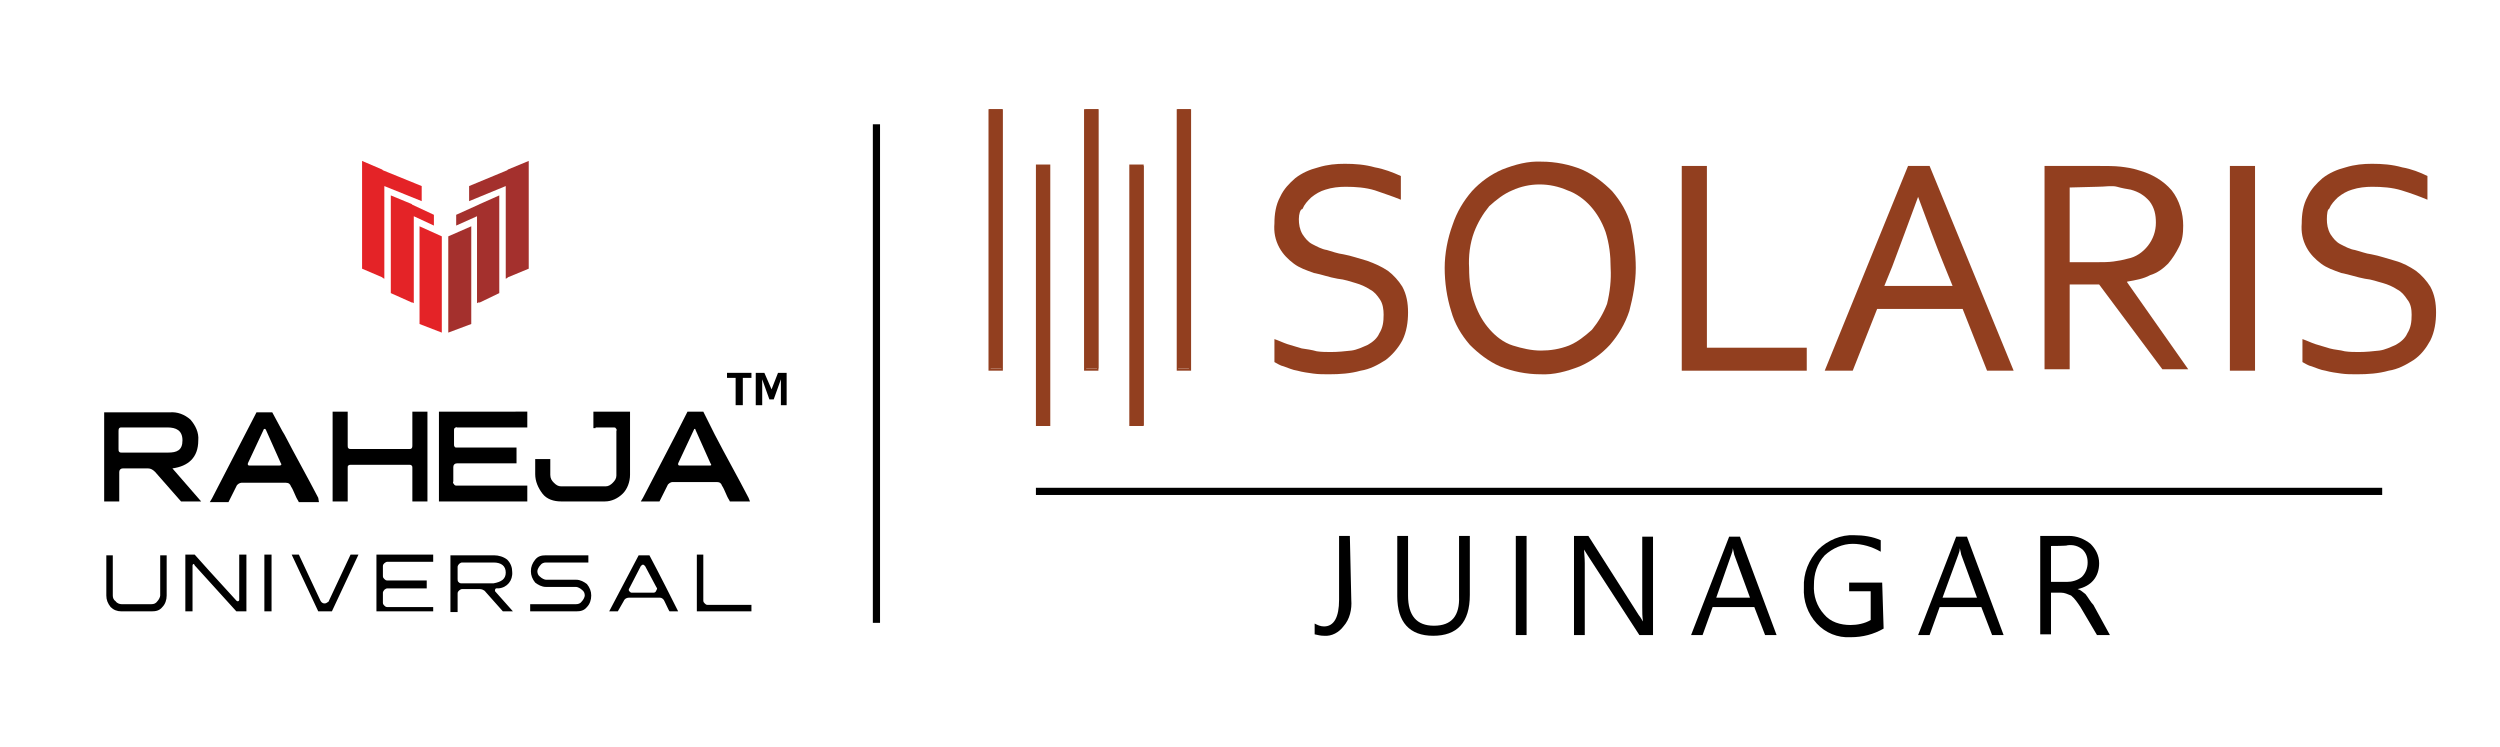 <?xml version="1.0" encoding="utf-8"?>
<!-- Generator: Adobe Illustrator 23.0.1, SVG Export Plug-In . SVG Version: 6.00 Build 0)  -->
<!DOCTYPE svg PUBLIC "-//W3C//DTD SVG 1.1//EN" "http://www.w3.org/Graphics/SVG/1.1/DTD/svg11.dtd">
<svg version="1.1" id="Layer_1" xmlns:x="http://ns.adobe.com/Extensibility/1.0/" xmlns:i="http://ns.adobe.com/AdobeIllustrator/10.0/" xmlns:graph="http://ns.adobe.com/Graphs/1.0/"
	 xmlns="http://www.w3.org/2000/svg" xmlns:xlink="http://www.w3.org/1999/xlink" x="0px" y="0px" viewBox="0 0 348 104"
	 style="enable-background:new 0 0 348 104;" xml:space="preserve">
<style type="text/css">
	.st0{fill:#E42327;}
	.st1{fill:#A4302D;}
	.st2{fill:#923F1F;}
	.st3{fill:none;stroke:#000000;stroke-miterlimit:10;}
</style>
<g>
	<polygon class="st0" points="50.4,22.4 53.2,23.6 53.3,23.7 58.7,25.9 58.7,28 53.5,25.9 53.5,38.8 53.3,38.7 53.2,38.6 50.4,37.4 
			"/>
	<polygon class="st0" points="54.4,27.2 57.3,28.4 57.4,28.5 60.4,29.9 60.4,31.4 57.6,30.1 57.6,42.2 57.4,42.1 57.3,42.1 
		54.4,40.8 	"/>
	<polygon class="st0" points="58.4,31.5 61.5,32.9 61.5,46.3 58.4,45.1 	"/>
	<polygon class="st1" points="73.6,22.4 70.7,23.6 70.6,23.7 65.3,25.9 65.3,28 70.4,25.9 70.4,38.8 70.6,38.7 70.7,38.6 73.6,37.4 
			"/>
	<polygon class="st1" points="69.5,27.2 66.8,28.4 66.6,28.5 63.5,29.9 63.5,31.4 66.4,30.1 66.4,42.2 66.6,42.1 66.8,42.1 
		69.5,40.8 	"/>
	<polygon class="st1" points="65.6,31.5 62.4,32.9 62.4,46.3 65.6,45.1 	"/>
	<path d="M104.5,85.1H97v-7.9h0.9v6.4c0,0.2,0.1,0.3,0.2,0.4s0.2,0.2,0.4,0.2h6.1V85.1z M91.4,81.8l-1.6-3c-0.1-0.1-0.2-0.2-0.3-0.2
		c-0.1,0-0.2,0.1-0.3,0.2l-1.6,3.1c-0.1,0.1-0.1,0.3,0,0.4s0.2,0.2,0.3,0.2h3.1c0.1,0,0.3-0.1,0.3-0.2C91.5,82,91.5,81.8,91.4,81.8
		L91.4,81.8z M94.4,85.1h-1.2c-0.1-0.1-0.3-0.6-0.7-1.4c-0.1-0.3-0.4-0.5-0.6-0.5h-4.4c-0.3,0-0.6,0.2-0.7,0.5L86,85.1h-1.2l4.1-7.8
		h1.5C90.4,77.3,91.8,79.9,94.4,85.1z M82.3,82.9c0,0.6-0.2,1.2-0.6,1.6c-0.4,0.5-0.9,0.6-1.5,0.6h-6.4v-1h6.4
		c0.3,0,0.6-0.1,0.8-0.4c0.2-0.2,0.4-0.6,0.4-0.8c0-0.3-0.1-0.6-0.4-0.8c-0.2-0.2-0.6-0.4-0.8-0.4H76c-0.6,0-1.1-0.3-1.5-0.6
		c-0.4-0.5-0.6-1-0.6-1.6c0-0.6,0.2-1.1,0.6-1.6c0.4-0.5,0.9-0.6,1.5-0.6h5.9v1H76c-0.3,0-0.6,0.1-0.8,0.4c-0.2,0.2-0.4,0.6-0.4,0.8
		c0,0.3,0.1,0.6,0.4,0.8c0.2,0.2,0.6,0.4,0.8,0.4h4.2c0.6,0,1.1,0.3,1.5,0.6C82.1,81.8,82.3,82.3,82.3,82.9z M70.4,79.7
		c0-0.9-0.6-1.4-1.7-1.4h-4.4c-0.1,0-0.3,0.1-0.4,0.2c-0.1,0.1-0.2,0.3-0.2,0.4v1.7c0,0.1,0,0.3,0.1,0.4c0.1,0.1,0.2,0.2,0.4,0.2
		h4.5C69.8,81,70.4,80.6,70.4,79.7z M71.4,85.1H70l-2.4-2.7C67.4,82.1,67,82,66.8,82h-2.5c-0.1,0-0.3,0.1-0.4,0.2
		c-0.1,0.1-0.2,0.2-0.2,0.4v2.6h-1v-7.9h6.1c0.6,0,1.3,0.2,1.8,0.6c0.5,0.5,0.7,1.1,0.7,1.7c0.1,1.2-0.7,2.2-1.9,2.3
		c-0.1,0-0.2,0-0.3,0c-0.1,0-0.2,0.1-0.2,0.3l0,0c0,0.1,0,0.1,0.1,0.2L71.4,85.1z M60.3,85.1h-7.9v-7.9h7.9v1h-6.4
		c-0.1,0-0.3,0.1-0.4,0.2s-0.2,0.2-0.2,0.4v1.4c0,0.2,0.1,0.3,0.2,0.4c0.1,0.1,0.2,0.2,0.4,0.2h5.5v1.1h-5.5c-0.1,0-0.3,0.1-0.4,0.2
		s-0.2,0.3-0.2,0.4v1.4c0,0.2,0.1,0.3,0.2,0.4s0.2,0.2,0.4,0.2h6.4V85.1z M49.9,77.2l-3.7,7.9h-1.9l-3.7-7.9h1l3,6.4
		c0.2,0.4,0.6,0.5,0.9,0.3c0.2-0.1,0.3-0.2,0.3-0.3l3-6.4C48.9,77.2,49.9,77.2,49.9,77.2z M37.8,85.1h-1v-7.9h1V85.1z M34.3,85.1
		h-1.4l-5.8-6.4L27,78.5c-0.1,0-0.2,0.1-0.2,0.2l0,0v6.4h-1v-7.9h1.3c0.6,0.7,2.6,2.9,5.8,6.4c0,0,0.1,0.1,0.2,0.1
		c0.1,0,0.2-0.1,0.2-0.2v-6.3h1V85.1z M23.2,82.9c0,0.6-0.2,1.2-0.6,1.6c-0.4,0.5-0.9,0.6-1.5,0.6h-4.2c-0.6,0-1.1-0.2-1.5-0.6
		c-0.4-0.5-0.6-1-0.6-1.6v-5.6h0.9v5.6c0,0.3,0.1,0.6,0.4,0.8c0.2,0.3,0.6,0.4,0.8,0.4h4.2c0.3,0,0.6-0.1,0.8-0.4
		c0.2-0.2,0.4-0.6,0.4-0.8v-5.6h0.9V82.9z"/>
	<polygon points="101.2,52.6 101.2,51.9 104.6,51.9 104.6,52.6 103.4,52.6 103.4,56.4 102.4,56.4 102.4,52.6 	"/>
	<polygon points="106.4,51.9 107.4,54.2 108.3,51.9 109.5,51.9 109.5,56.4 108.7,56.4 108.7,52.8 107.7,55.6 107.1,55.6 106.1,52.8 
		106.1,56.4 105.2,56.4 105.2,51.9 	"/>
	<path d="M16.9,63c-0.1,0-0.2,0-0.3-0.1c-0.1-0.1-0.1-0.2-0.1-0.4V60c0-0.1,0-0.3,0.1-0.4s0.2-0.1,0.3-0.1h6.4
		c1.2,0,2.1,0.4,2.1,1.8c0,1.4-0.8,1.7-2,1.7H16.9z M24,65.2L24,65.2L24,65.2c2.2-0.3,3.6-1.5,3.6-3.9c0.1-1.1-0.4-2.1-1.1-2.9
		c-0.8-0.7-1.8-1.1-2.9-1h-9.1v12.4h2.1v-4.1c0-0.3,0.2-0.5,0.5-0.5l0,0h3.5c0.4,0,0.7,0.2,1,0.5l3.6,4.1H28L24,65.2L24,65.2z"/>
	<path d="M57.4,62c0,0.1,0,0.3-0.1,0.4c-0.1,0.1-0.2,0.1-0.3,0.1h-8.2c-0.1,0-0.2,0-0.3-0.1c-0.1-0.1-0.1-0.2-0.1-0.4v-4.7h-2.1
		v12.5h2.1v-4.7c0-0.1,0-0.3,0.1-0.3c0.1-0.1,0.2-0.1,0.3-0.1H57c0.1,0,0.2,0,0.3,0.1c0.1,0.1,0.1,0.2,0.1,0.3v4.7h2.1V57.3h-2.1V62
		z"/>
	<path d="M99,64.7c0,0.1-0.1,0.1-0.2,0.1h-4.2c-0.1,0-0.1,0-0.2-0.1c0-0.1,0-0.1,0-0.2l2.2-4.7c0-0.1,0.1-0.1,0.1-0.1
		c0.1,0,0.1,0,0.1,0.1l2.1,4.7C99,64.6,99,64.7,99,64.7 M104.2,69.3c-1.5-2.9-3.2-5.9-4.7-8.8c-0.1-0.2-0.2-0.4-0.3-0.6l-1.3-2.6
		h-2.2l-0.1,0.2c-2,4-4.1,7.9-6.1,11.8l-0.3,0.5h2.6l1.1-2.2c0.1-0.3,0.5-0.5,0.7-0.5h6.2c0.4,0,0.6,0.2,0.7,0.5
		c0.4,0.6,0.6,1.4,1,2l0.1,0.2h2.8L104.2,69.3z"/>
	<path d="M61.1,69.8h12.3v-2.2h-9.9c-0.1,0-0.3-0.1-0.3-0.2c-0.1-0.1-0.2-0.2-0.1-0.4v-2c0-0.3,0.2-0.5,0.5-0.5l0,0h8.3v-2.2h-8.3
		c-0.1,0-0.3,0-0.3-0.1c-0.1-0.1-0.1-0.2-0.1-0.3v-2c0-0.1,0-0.3,0.1-0.3c0.1-0.1,0.2-0.2,0.3-0.1h9.8v-2.2H61.1V69.8z"/>
	<path d="M82.9,59.5h2.5c0.1,0,0.3,0,0.3,0.1c0.1,0.1,0.2,0.2,0.1,0.4v6.2c0,0.4-0.2,0.7-0.5,1c-0.3,0.3-0.6,0.5-1,0.5h-6.2
		c-0.4,0-0.7-0.2-1-0.5c-0.3-0.3-0.5-0.6-0.5-1.1v-2.2h-2.1v2.1c0,1,0.4,1.9,1,2.7s1.6,1.1,2.6,1.1h6.1c0.9,0,1.8-0.4,2.5-1.1
		c0.6-0.6,1-1.6,1-2.6v-8.8h-5.1v2.3H82.9z"/>
	<path d="M39.1,64.7c0,0.1-0.1,0.1-0.2,0.1h-4.2c-0.1,0-0.1,0-0.2-0.1c0-0.1,0-0.1,0-0.2l2.2-4.7c0-0.1,0.1-0.1,0.2-0.1
		c0,0,0,0,0.1,0.1l2.1,4.7C39.2,64.6,39.2,64.7,39.1,64.7 M44.3,69.3c-1.5-2.9-3.2-5.9-4.7-8.8L39.3,60l-1.4-2.6h-2.2l-0.1,0.2
		l-6.1,11.8l-0.3,0.5h2.6l1.1-2.2c0.1-0.3,0.5-0.5,0.7-0.5h6.2c0.4,0,0.6,0.2,0.7,0.5c0.4,0.6,0.6,1.4,1,2l0.1,0.2h2.8L44.3,69.3z"
		/>
</g>
<g>
	<path class="st2" d="M180.8,30.5c0,0.7,0.1,1.4,0.5,2.1c0.4,0.6,0.8,1.1,1.4,1.4s1.3,0.7,2,0.8c0.7,0.2,1.5,0.5,2.3,0.6
		c1.1,0.2,2.2,0.6,3.3,0.9c1.1,0.4,2,0.8,2.9,1.4c0.8,0.6,1.5,1.4,2,2.2c0.6,1.1,0.8,2.3,0.8,3.6c0,1.3-0.2,2.7-0.8,3.9
		c-0.6,1.1-1.4,2-2.3,2.7c-1.1,0.7-2.2,1.3-3.5,1.5c-1.4,0.4-2.9,0.5-4.4,0.5c-0.7,0-1.5,0-2.2-0.1c-0.7-0.1-1.5-0.2-2.2-0.4
		c-0.7-0.1-1.3-0.4-1.9-0.6c-0.5-0.1-0.9-0.4-1.3-0.6v-3.2c0.6,0.2,1.2,0.5,1.8,0.7c0.7,0.2,1.3,0.4,2,0.6c0.7,0.1,1.4,0.2,2.1,0.4
		c0.7,0.1,1.3,0.1,2,0.1c0.9,0,1.9-0.1,2.8-0.2c0.8-0.1,1.6-0.5,2.3-0.8c0.7-0.4,1.3-0.9,1.6-1.6c0.5-0.8,0.6-1.6,0.6-2.6
		c0-0.7-0.1-1.5-0.5-2.1c-0.4-0.6-0.8-1.1-1.4-1.4c-0.6-0.4-1.3-0.7-2-0.9c-0.7-0.2-1.5-0.5-2.5-0.6c-1.2-0.2-2.2-0.6-3.3-0.8
		c-1.1-0.4-2-0.7-2.8-1.3s-1.5-1.3-2-2.2c-0.6-1.1-0.8-2.2-0.7-3.4c0-1.3,0.2-2.6,0.8-3.7c0.5-1.1,1.3-1.9,2.1-2.6
		c0.9-0.7,2-1.2,3.2-1.5c1.3-0.4,2.5-0.5,3.7-0.5c1.4,0,2.8,0.1,4.2,0.5c1.2,0.2,2.5,0.7,3.6,1.2v3.3c-1.2-0.5-2.5-0.9-3.6-1.3
		c-1.3-0.4-2.7-0.5-4.1-0.5c-0.9,0-1.9,0.1-2.8,0.4c-0.7,0.2-1.4,0.6-2,1.1c-0.5,0.5-0.9,0.9-1.2,1.6
		C181,29.1,180.8,29.8,180.8,30.5z"/>
	<path class="st2" d="M227.7,37.3c0,2-0.4,4.1-0.9,6c-0.6,1.8-1.5,3.3-2.7,4.7c-1.2,1.3-2.6,2.3-4.2,3c-1.8,0.7-3.6,1.2-5.5,1.1
		c-1.9,0-3.9-0.4-5.6-1.1c-1.6-0.7-3-1.8-4.2-3c-1.2-1.4-2.1-2.9-2.6-4.7c-0.6-1.9-0.9-4-0.9-6c0-2,0.4-4.1,1.1-6
		c0.6-1.8,1.5-3.3,2.7-4.7c1.2-1.3,2.6-2.3,4.2-3c1.8-0.7,3.6-1.2,5.5-1.1c1.9,0,3.9,0.4,5.6,1.1c1.6,0.7,3,1.8,4.2,3
		c1.2,1.4,2.1,2.9,2.6,4.7C227.4,33.2,227.7,35.2,227.7,37.3z M224.2,37.3c0-1.8-0.2-3.4-0.7-5c-0.5-1.4-1.2-2.6-2.1-3.6
		c-0.8-0.9-2-1.8-3.2-2.2c-2.5-1.1-5.3-1.1-7.7,0c-1.2,0.5-2.2,1.3-3.2,2.2c-0.9,1.1-1.6,2.3-2.1,3.6c-0.6,1.6-0.8,3.4-0.7,5
		c0,1.8,0.2,3.4,0.8,5c0.5,1.4,1.2,2.6,2.1,3.6c0.8,0.9,1.9,1.8,3.2,2.2s2.6,0.7,3.9,0.7c1.3,0,2.6-0.2,3.9-0.7
		c1.2-0.5,2.2-1.3,3.2-2.2c0.9-1.1,1.6-2.3,2.1-3.6C224.1,40.7,224.3,38.9,224.2,37.3L224.2,37.3z"/>
	<path class="st2" d="M237.6,23.1v25.3h13.9v3.2h-17.4V23.1H237.6z"/>
	<path class="st2" d="M254,51.6l11.6-28.5h3l11.7,28.5h-3.7l-3.4-8.6h-11.9l-3.4,8.6H254z M267,27.4c-1.3,3.5-2.5,6.8-3.6,9.7
		l-1.1,2.7h9.5l-1.1-2.7C269.5,34.2,268.3,30.9,267,27.4L267,27.4z"/>
	<path class="st2" d="M288.1,39.6v11.8h-3.5V23.1h7.4c1.3,0,2.3,0,3.2,0.1c0.8,0.1,1.6,0.2,2.5,0.5c1.8,0.5,3.4,1.4,4.6,2.8
		c1.1,1.4,1.6,3.2,1.6,4.9c0,1.1-0.1,2.1-0.6,3c-0.4,0.8-0.9,1.6-1.5,2.3c-0.7,0.7-1.5,1.3-2.5,1.6c-0.9,0.5-2,0.7-3.2,0.9v0.1
		l8.5,12.1H301l-8.8-11.8h-4.2V39.6z M288.1,26.1v10.4h3.4c1.1,0,2,0,2.7-0.1c0.7-0.1,1.3-0.2,2-0.4c1.1-0.2,2.1-0.9,2.8-1.8
		c0.7-0.9,1.1-2,1.1-3.2c0-1.1-0.2-2.1-0.9-3c-0.7-0.8-1.5-1.3-2.6-1.6c-0.6-0.1-1.2-0.2-1.9-0.4S293,26,291.9,26L288.1,26.1z"/>
	<path class="st2" d="M310.4,51.6V23.1h3.5v28.5H310.4z"/>
	<path class="st2" d="M323.9,30.5c0,0.7,0.1,1.4,0.5,2.1c0.4,0.6,0.8,1.1,1.4,1.4s1.3,0.7,2,0.8c0.8,0.2,1.5,0.5,2.3,0.6
		c1.1,0.2,2.2,0.6,3.3,0.9s2,0.8,2.9,1.4c0.8,0.6,1.5,1.4,2,2.2c0.6,1.1,0.8,2.3,0.8,3.6c0,1.3-0.2,2.7-0.8,3.9
		c-0.6,1.1-1.3,2-2.3,2.7c-1.1,0.7-2.2,1.3-3.5,1.5c-1.4,0.4-2.9,0.5-4.4,0.5c-0.8,0-1.5,0-2.2-0.1c-0.7-0.1-1.5-0.2-2.2-0.4
		c-0.7-0.1-1.3-0.4-1.9-0.6c-0.5-0.1-0.9-0.4-1.3-0.6v-3.2c0.6,0.2,1.2,0.5,1.8,0.7c0.7,0.2,1.3,0.4,2,0.6c0.7,0.2,1.4,0.2,2.1,0.4
		c0.7,0.1,1.3,0.1,2,0.1c0.9,0,1.9-0.1,2.8-0.2c0.8-0.1,1.6-0.5,2.3-0.8c0.7-0.4,1.3-0.9,1.6-1.6c0.5-0.8,0.6-1.6,0.6-2.6
		c0-0.7-0.1-1.5-0.6-2.1c-0.4-0.6-0.8-1.1-1.4-1.4c-0.6-0.4-1.3-0.7-2-0.9c-0.8-0.2-1.5-0.5-2.5-0.6c-1.1-0.2-2.2-0.6-3.3-0.8
		c-1.1-0.4-2-0.7-2.8-1.3s-1.5-1.3-2-2.2c-0.6-1.1-0.8-2.2-0.7-3.4c0-1.3,0.2-2.6,0.8-3.7c0.5-1.1,1.3-1.9,2.1-2.6
		c0.9-0.7,2-1.2,3.2-1.5c1.3-0.4,2.5-0.5,3.7-0.5c1.4,0,2.8,0.1,4.2,0.5c1.2,0.2,2.5,0.7,3.5,1.2v3.3c-1.2-0.5-2.3-0.9-3.6-1.3
		c-1.3-0.4-2.7-0.5-4.1-0.5c-0.9,0-1.9,0.1-2.8,0.4c-0.7,0.2-1.4,0.6-2,1.1c-0.5,0.5-0.9,0.9-1.2,1.6
		C324,29.1,323.9,29.8,323.9,30.5z"/>
	<rect x="137.7" y="15.2" class="st2" width="1.8" height="36.1"/>
	<path class="st2" d="M139.6,51.6h-2V15.2h2V51.6z M137.9,51.3h1.5v-36h-1.5V51.3z"/>
	<rect x="144.3" y="23.1" class="st2" width="1.8" height="36.1"/>
	<path class="st2" d="M146.2,59.3h-2V22.9h2V59.3z M144.4,59h1.5V23.2h-1.5V59z"/>
	<rect x="151.1" y="15.2" class="st2" width="1.8" height="36.1"/>
	<path class="st2" d="M152.9,51.6h-2V15.2h2V51.6z M151.2,51.3h1.5v-36h-1.5V51.3z"/>
	<rect x="157.4" y="23.1" class="st2" width="1.8" height="36.1"/>
	<path class="st2" d="M159.2,59.3h-2V22.9h2V59.3z M157.5,59h1.5V23.2h-1.5V59z"/>
	<rect x="163.9" y="15.2" class="st2" width="1.8" height="36.1"/>
	<path class="st2" d="M165.8,51.6h-2V15.2h2V51.6z M164,51.3h1.5v-36H164V51.3z"/>
	<path d="M188.1,83.5c0.1,1.3-0.2,2.7-1.1,3.7c-0.6,0.8-1.6,1.4-2.7,1.3c-0.5,0-0.8-0.1-1.3-0.2v-1.5c0.4,0.2,0.8,0.4,1.3,0.4
		c1.4,0,2.1-1.3,2.1-3.7v-8.9h1.5L188.1,83.5z"/>
	<path d="M204.6,82.8c0,3.9-1.8,5.7-5.1,5.7c-3.3,0-5-1.9-5-5.5v-8.4h1.5v8.3c0,2.8,1.2,4.2,3.6,4.2c2.5,0,3.6-1.4,3.5-4.1v-8.4h1.5
		L204.6,82.8z"/>
	<path d="M212.5,88.4H211V74.6h1.5V88.4z"/>
	<path d="M230.1,88.4h-1.9L221,77.3c-0.1-0.2-0.4-0.6-0.5-0.8l0,0c0,0.4,0.1,1.1,0.1,1.9v10h-1.5V74.6h2l7,11
		c0.4,0.5,0.5,0.8,0.6,0.9l0,0c-0.1-0.7-0.1-1.3-0.1-2v-9.8h1.5V88.4z"/>
	<path d="M247.3,88.4h-1.6l-1.5-3.9h-5.8l-1.4,3.9h-1.6l5.3-13.7h1.5L247.3,88.4z M243.6,83.2l-2.2-6c-0.1-0.4-0.1-0.6-0.2-0.9l0,0
		c0,0.4-0.1,0.6-0.2,0.9l-2.1,6H243.6z"/>
	<path d="M262.2,87.5c-1.4,0.8-2.9,1.2-4.6,1.2c-1.8,0.1-3.5-0.6-4.7-1.9c-1.3-1.4-1.9-3.2-1.8-5c-0.1-2,0.7-3.9,2-5.3
		c1.3-1.3,3.2-2.1,5-2c1.3,0,2.6,0.2,3.7,0.7v1.6c-1.2-0.7-2.6-1.1-3.9-1.1c-1.4,0-2.8,0.6-3.9,1.6c-1.1,1.2-1.5,2.6-1.5,4.1
		c-0.1,1.5,0.4,3,1.4,4.1c0.9,1.1,2.3,1.5,3.7,1.5c0.9,0,2-0.2,2.8-0.7v-4h-3v-1.2h4.6L262.2,87.5z"/>
	<path d="M278.9,88.4h-1.6l-1.5-3.9H270l-1.4,3.9h-1.6l5.3-13.7h1.5L278.9,88.4z M275.2,83.2l-2.2-6c-0.1-0.4-0.1-0.6-0.2-0.9l0,0
		c0,0.4-0.1,0.6-0.2,0.9l-2.2,6H275.2z"/>
	<path d="M293.7,88.4h-1.8l-2.3-3.9c-0.4-0.6-0.8-1.2-1.3-1.6c-0.5-0.2-0.9-0.4-1.4-0.4h-1.4v5.8H284V74.6h4c1.1,0,2.1,0.4,3,1.1
		c0.7,0.7,1.2,1.6,1.2,2.7c0,1.9-1.1,3.2-3,3.6l0,0c0.4,0.1,0.7,0.4,1.1,0.7c0.4,0.5,0.7,1.1,1.1,1.5L293.7,88.4z M285.5,76v5h2.2
		c0.7,0,1.5-0.2,2.1-0.7c0.5-0.5,0.8-1.2,0.8-2c0-0.7-0.2-1.3-0.7-1.8c-0.6-0.5-1.3-0.7-2.1-0.6C287.8,76,285.5,76,285.5,76z"/>
</g>
<line class="st3" x1="122" y1="17.3" x2="122" y2="86.7"/>
<line class="st3" x1="144.2" y1="68.4" x2="331.6" y2="68.4"/>
</svg>
